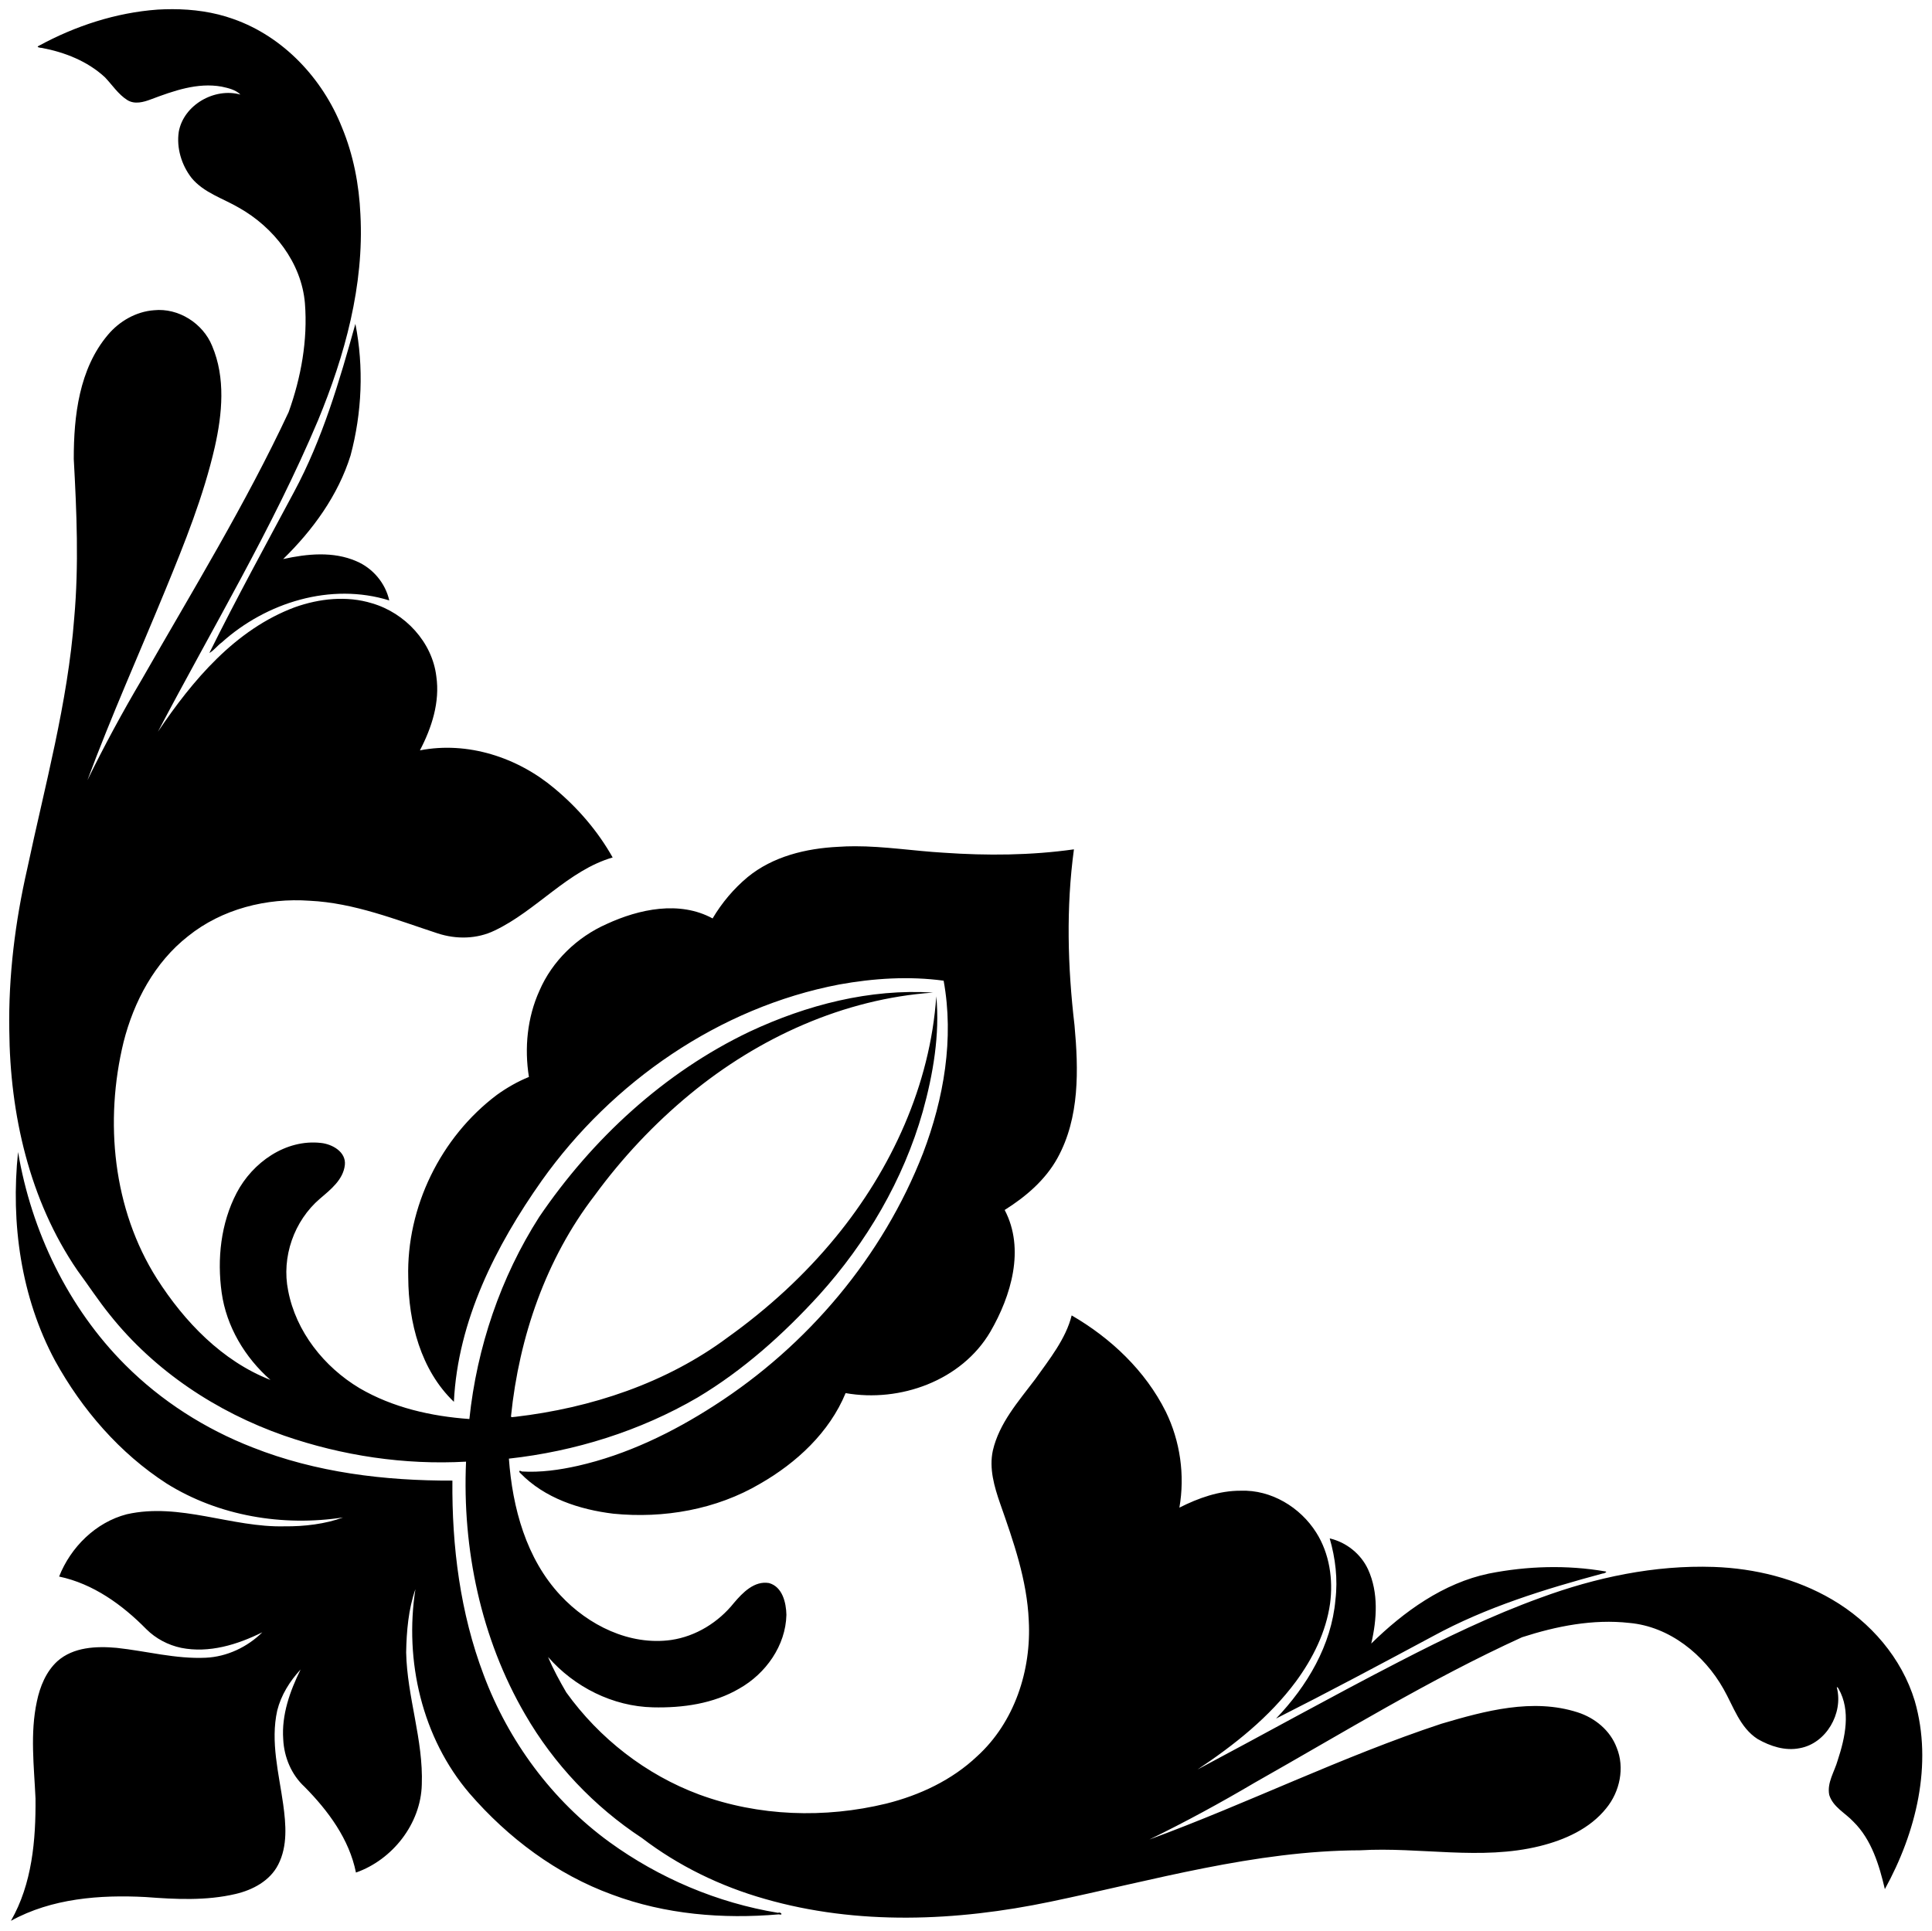 <?xml version="1.0" encoding="UTF-8" standalone="no"?>
<svg id="svg2" xmlns:rdf="http://www.w3.org/1999/02/22-rdf-syntax-ns#" xmlns="http://www.w3.org/2000/svg" height="3534pt" width="3535pt" version="1.1" xmlns:cc="http://creativecommons.org/ns#" xmlns:dc="http://purl.org/dc/elements/1.1/" viewBox="0 0 3535 3534">
<path id="path4" d="m393.59 20.984c-10.99-0.007-21.97 0.325-32.91 0.954-95.45 6.937-188.44 37.325-272.23 83.022-7.401 2.93 5.875 4.93 7.013 4.58 52.467 9.92 104.56 30.31 144.26 66.97 16.93 17.58 30.44 39.08 51.42 52.33 16.88 10.6 37.43 4.8 54.65-1.81 51.16-19.13 105.57-38.79 161.05-28.89 15.02 3.26 32.01 7.06 43.11 18.21-59.14-16.55-129.94 23.48-141.09 85.11-5.51 37.12 6.34 76.02 29.2 105.48 27.89 33.92 71.5 46.61 108.18 68.09 79.66 44.66 143.39 125.79 151.16 218.78 6.63 84.29-8.8 169.62-37.25 248.84-98.49 210.65-220.27 409.15-335.44 610.85-44.57 75.4-86.55 152.9-124.85 231.3 54.7-147.2 119.06-290.9 178.71-436.2 43.65-106.4 86.97-213.7 112.69-326.1 17.03-75.63 24.99-158.26-6.16-231.35-20.99-51.62-77.06-87.29-132.9-81.51-40.89 3.02-79.06 24.99-105.24 56.07-66.01 77.97-78.37 185.77-78.25 284.19 6.64 121.1 11.83 242.6 1.04 363.6-14.77 194.7-67.17 383.5-107.48 573.8-27.57 120.9-43.095 244.9-41.045 369 1.525 192.1 45.901 389.1 155.64 549.4 24.94 33.8 47.89 69.1 74.36 101.8 102.32 128.5 244.24 222.4 398.63 276.4 133.14 46.1 275.26 67.4 416.05 59.5-8.8 199.8 34 404.5 135.1 578.1 65.5 113.4 157.8 210.9 267.2 282.8 83.6 63.9 179.8 110.5 280.8 139.2 212.4 61.1 439 51.3 653.5 6.5 234.2-48.8 467.3-116.8 708.4-117.6 136.6-8.1 275.8 23.8 410.7-9.6 57.1-14.1 114.6-39.7 152.1-86.6 31.1-37.9 42.7-92.7 23.8-138.7-14.7-39.4-49.9-68.1-89.3-80.7-102.6-33-211.7-3.4-311.5 26.1-227.6 75.2-443.1 182.2-667.9 264.8 81.9-39.9 162.6-83.8 241.2-130.2 201.9-114.1 399.9-236.1 611.2-332.5 78.8-25.4 162.3-42 245.3-32.7 91.9 8.2 171.1 72.4 215.3 150.9 22.8 39.9 37.3 88.4 78 114.6 28.8 16.5 63 27.8 96.4 21 60.5-10.8 99.7-79.6 85.1-137.9-1.4-4.2 3.2 0.1 3.7 1.9 28.7 50.4 15.1 111.9-2 163.9-7.3 26-24.8 51-19.3 79 8.5 27.8 36.8 41.3 55.4 61.4 41.6 40.9 59.1 100 71.8 154.1 71.3-129.3 110.2-285.3 68.4-430.5-29.8-98.2-101.2-180.7-189.2-232-81.7-47.9-176.3-71.2-270.5-74.5-135.3-4.6-269.7 23.9-396.2 70.5-111.7 40.4-218.9 92.3-324.4 146.8-154.6 79.7-306.6 164.5-460.2 246.1 83.9-55.9 164.6-119.7 225.1-201.3 38.6-52.6 68.8-112.9 78.1-178.1 7.4-55.5-1.3-114.6-31.5-162.4-36.6-58.2-103.3-98.5-172.9-95.9-49.4-0.2-96.7 16.7-140.2 38.7 12.9-74.2 1.9-152.1-31.2-219.7-46.6-93.4-125.6-168.2-215.2-220-13 53.2-51.3 100.9-83.5 146.1-38 50.4-82.3 100.1-96.8 163.2-8.8 40.8 3.3 82.3 16.6 120.7 30.5 86.8 61.7 175.4 65.6 268.1 6.2 113.6-32.6 232.6-118.1 310.3-57.6 54.6-131.5 89.2-207.9 108.3-140.5 34.1-291.8 29.4-427.9-20.8-121.7-45.2-228.3-128.4-303.9-233.6-15.3-26.3-29.9-53-41.6-81 60.1 68.8 148 113.1 239.9 115.2 67.7 1.6 138.5-8.2 197.7-43.1 60.2-34 105.9-98 107.5-168.5-0.6-28-9.1-64.2-39.8-72.7-33.6-5.7-60.3 22-80 45.2-35.5 44.5-87.1 76.7-143.8 85-95 13.3-189.4-33.6-253.1-102-78.6-84-109.9-200.7-118-312.8 151.2-16.7 299.9-63.1 431.5-139.8 104.6-62.5 196.2-144.7 278.1-234.5 108.3-120 192.6-263.3 236.9-419.3 23.8-85.2 39.4-177.4 31-263.9-13.9 202.5-102.3 395.2-230.2 551-71.2 86.9-154.9 163.3-246.2 228.7-141 105.2-313.3 162-486.7 182.2-3.1-0.4-10.5 3-9.5-2.1 18.5-180.5 79.7-359.3 191-504 62.8-85.9 136.1-164.1 218.2-231.8 156.9-129.5 351.7-218.3 556-232.5-144.4-9.3-289 28.2-419.3 89.2-195.6 93.2-360 245.4-481.3 423.7-88.7 138.6-142.8 299.1-159.9 462.5-87.15-6.2-175.25-26.1-251.28-70.6-80.92-48.4-145.38-129.3-163.22-223.1-15.56-76.7 13.4-159.6 72.81-210.4 24.17-20.6 53.2-43.3 56.9-77.1 3.14-29.8-28.81-47.6-54.57-50.3-80.88-9.2-156.7 44.8-192.94 114.3-36.28 69.5-44.94 151.2-34.25 228.1 10.86 77.6 53.14 148.3 111.59 199.7-110.68-43.3-196.7-133.1-259.65-231.6-100.89-159.2-120.23-360.2-76.35-541.1 23.48-92.9 71.16-182.6 147.64-242.4 77.45-62.3 179.89-88 278.08-81 101.75 4.9 197.29 43.4 292.94 74.7 42.3 13.8 89.5 13.1 129.9-6.5 95.7-45.4 168.1-137.6 270.1-167.2-33.9-60.4-80.1-113.9-133.3-158.1-84-70.7-198.2-108.2-307.54-86.9 27-51.6 46.14-110.4 37.53-169.3-9.38-78.6-71.8-145.1-146.75-167-57.79-17.9-120.76-11.1-177.08 9-136.21 50.8-233.97 167.5-312.87 284.6 124.13-236.3 262.37-466.1 366.28-712.46 61.39-148.73 105.41-308.33 96.83-470.56-3.02-68.34-16.13-136.69-42.51-199.98-44.29-111.31-133.74-206.95-247.89-247.11-44.93-16.181-92.68-22.574-140.31-22.606zm419.22 719.84c-36.6 131.42-75.29 263.58-140.21 384.28-65.39 122.4-132.22 244.3-193.8 368.6 10.76-6 18.24-16.9 28.27-24.1 101.78-91.6 249.67-137.7 383.19-96.2-8.77-39.7-37.79-73.9-75.22-89.7-52.79-23-112.65-17-167.43-4.9 67.68-66.1 125.75-145.7 154.17-237 26.15-97.54 30.53-202.15 11.03-300.98zm1142 1194.9c-12.6 0-25.2 0.4-37.8 1.3-73.4 3.6-149.1 21.8-207 69.2-31.9 26.6-59.1 58.9-80.2 94.6-75.7-41.2-167.8-21.6-242.4 12.8-67.5 29.9-124.4 84.5-153.7 152.6-27.8 61.3-34.6 131-24 197.2-25.9 10.5-50.3 24.5-73 40.8-128.7 96.6-207.41 257.2-203.01 418.3 0.63 102.1 28.49 211.4 104.41 284 8.9-185.4 95.8-357 201.1-506.1 160.8-226.1 406-396.1 680.2-448.5 78.6-14.2 159.5-19.4 238.8-8.7 24.2 132.5 0.5 269.6-47 394.3-92.1 236.9-264 440.5-477.5 577.5-95.8 61.8-200.3 112.5-312 137.9-41.9 9.4-85 15.5-128 13-8.9-4.6-6.1 2.2-3.4 4 55.5 57.1 135 83.1 212.3 92.5 115.3 11.5 235.7-9.4 336.1-68.7 83.1-47.7 158.2-117.2 195.3-207.1 124.6 21.9 265.2-28.4 331-140.3 47.6-82.1 79.8-189.3 32.8-278.6 48.2-30.3 93.1-68.5 120.9-119 50.8-92.3 48.1-201.9 38.8-303.7-15.7-133.4-19.4-268.9-1.3-402.2-98.6 13.9-198.7 14.6-297.9 7.7-67.9-3.9-135.5-14.9-203.5-14.8zm-1913.5 699.4c-17.075 162.5 6.699 332.6 84.739 477.6 61.52 111.6 147.91 211.6 255.35 280.9 118.97 74.2 265.45 98.6 403.21 77.4-40.25 15-88.98 20.8-133.35 20.3-121.4 3.2-239.84-55-361.28-27.6-70.86 18.3-128.38 75.3-154.77 142.5 77.72 16.3 144.69 64.6 199.49 120.4 21.7 21.6 49.82 36.4 79.74 42.7 63.76 12.7 128.66-7.3 185.51-35.6-34.12 33.8-81 56-129.33 58.2-68.72 3.2-135.81-15.3-203.71-22.6-46.37-4.2-99.06-2.1-135.74 30.6-25.91 23.8-39.81 58.1-46.822 91.9-15.813 73.2-6.463 148.2-3.125 222.1 0.812 95.2-7.813 195.6-56.25 279.8 93.337-51.5 203.73-59.9 308.16-54.4 68.34 5.2 138.22 8.8 205.49-7 39.23-9.1 78.82-30 97.69-67.2 21.8-42.5 17.68-92 11.39-137.8-9.85-70.8-29.49-143.1-13.69-214.5 8.84-35.5 28.86-67.4 53.5-94-24.35 49.4-43.73 103.6-39.74 159.5 1.85 40.7 18.59 81.1 48.81 108.9 53.85 54.5 102.2 119.5 117.53 196.1 83.34-29.2 148.34-111.4 150.58-201.2 3.8-102.3-33.66-200.4-35.77-302.4 0.84-48.4 5.28-99.6 21.18-144.6-25.53 163.6 15.05 340.1 123.81 467.2 88 101.7 199.2 185.2 326.1 231.4 121.2 45.4 253 56.3 381.2 45.2 11.6 2.9 4.3-6.6-1.6-3.5-138.9-22.8-271.9-79.3-385.7-161.8-131-95.3-231-230.8-287.7-382.4-53.6-141.4-72.9-293.9-71.5-444.5-154.81 0.6-312.1-18.5-456.85-75.8-108.59-42.2-208.94-106.2-291.31-188.7-130.87-130.7-214.9-306.7-245.24-487.1zm2999.9 883.9c13.1 45.4 18.8 93.1 13.1 140.3-9 104-64.9 197.6-135.8 271.7 120.6-60.9 239.9-124.6 359-188.5 121.9-66.5 255.3-107.4 388.8-143.5 0.9 1 11.4-3.7 5.5-4.5-88-15.2-178.8-12.5-266.3 4.8-104.4 21.7-195.2 87.4-269.3 160.2 13-55.6 16.9-116.6-7.3-169.7-16.3-35.3-49.8-62.2-87.7-70.8z" transform="scale(.8)"/>
</svg>
